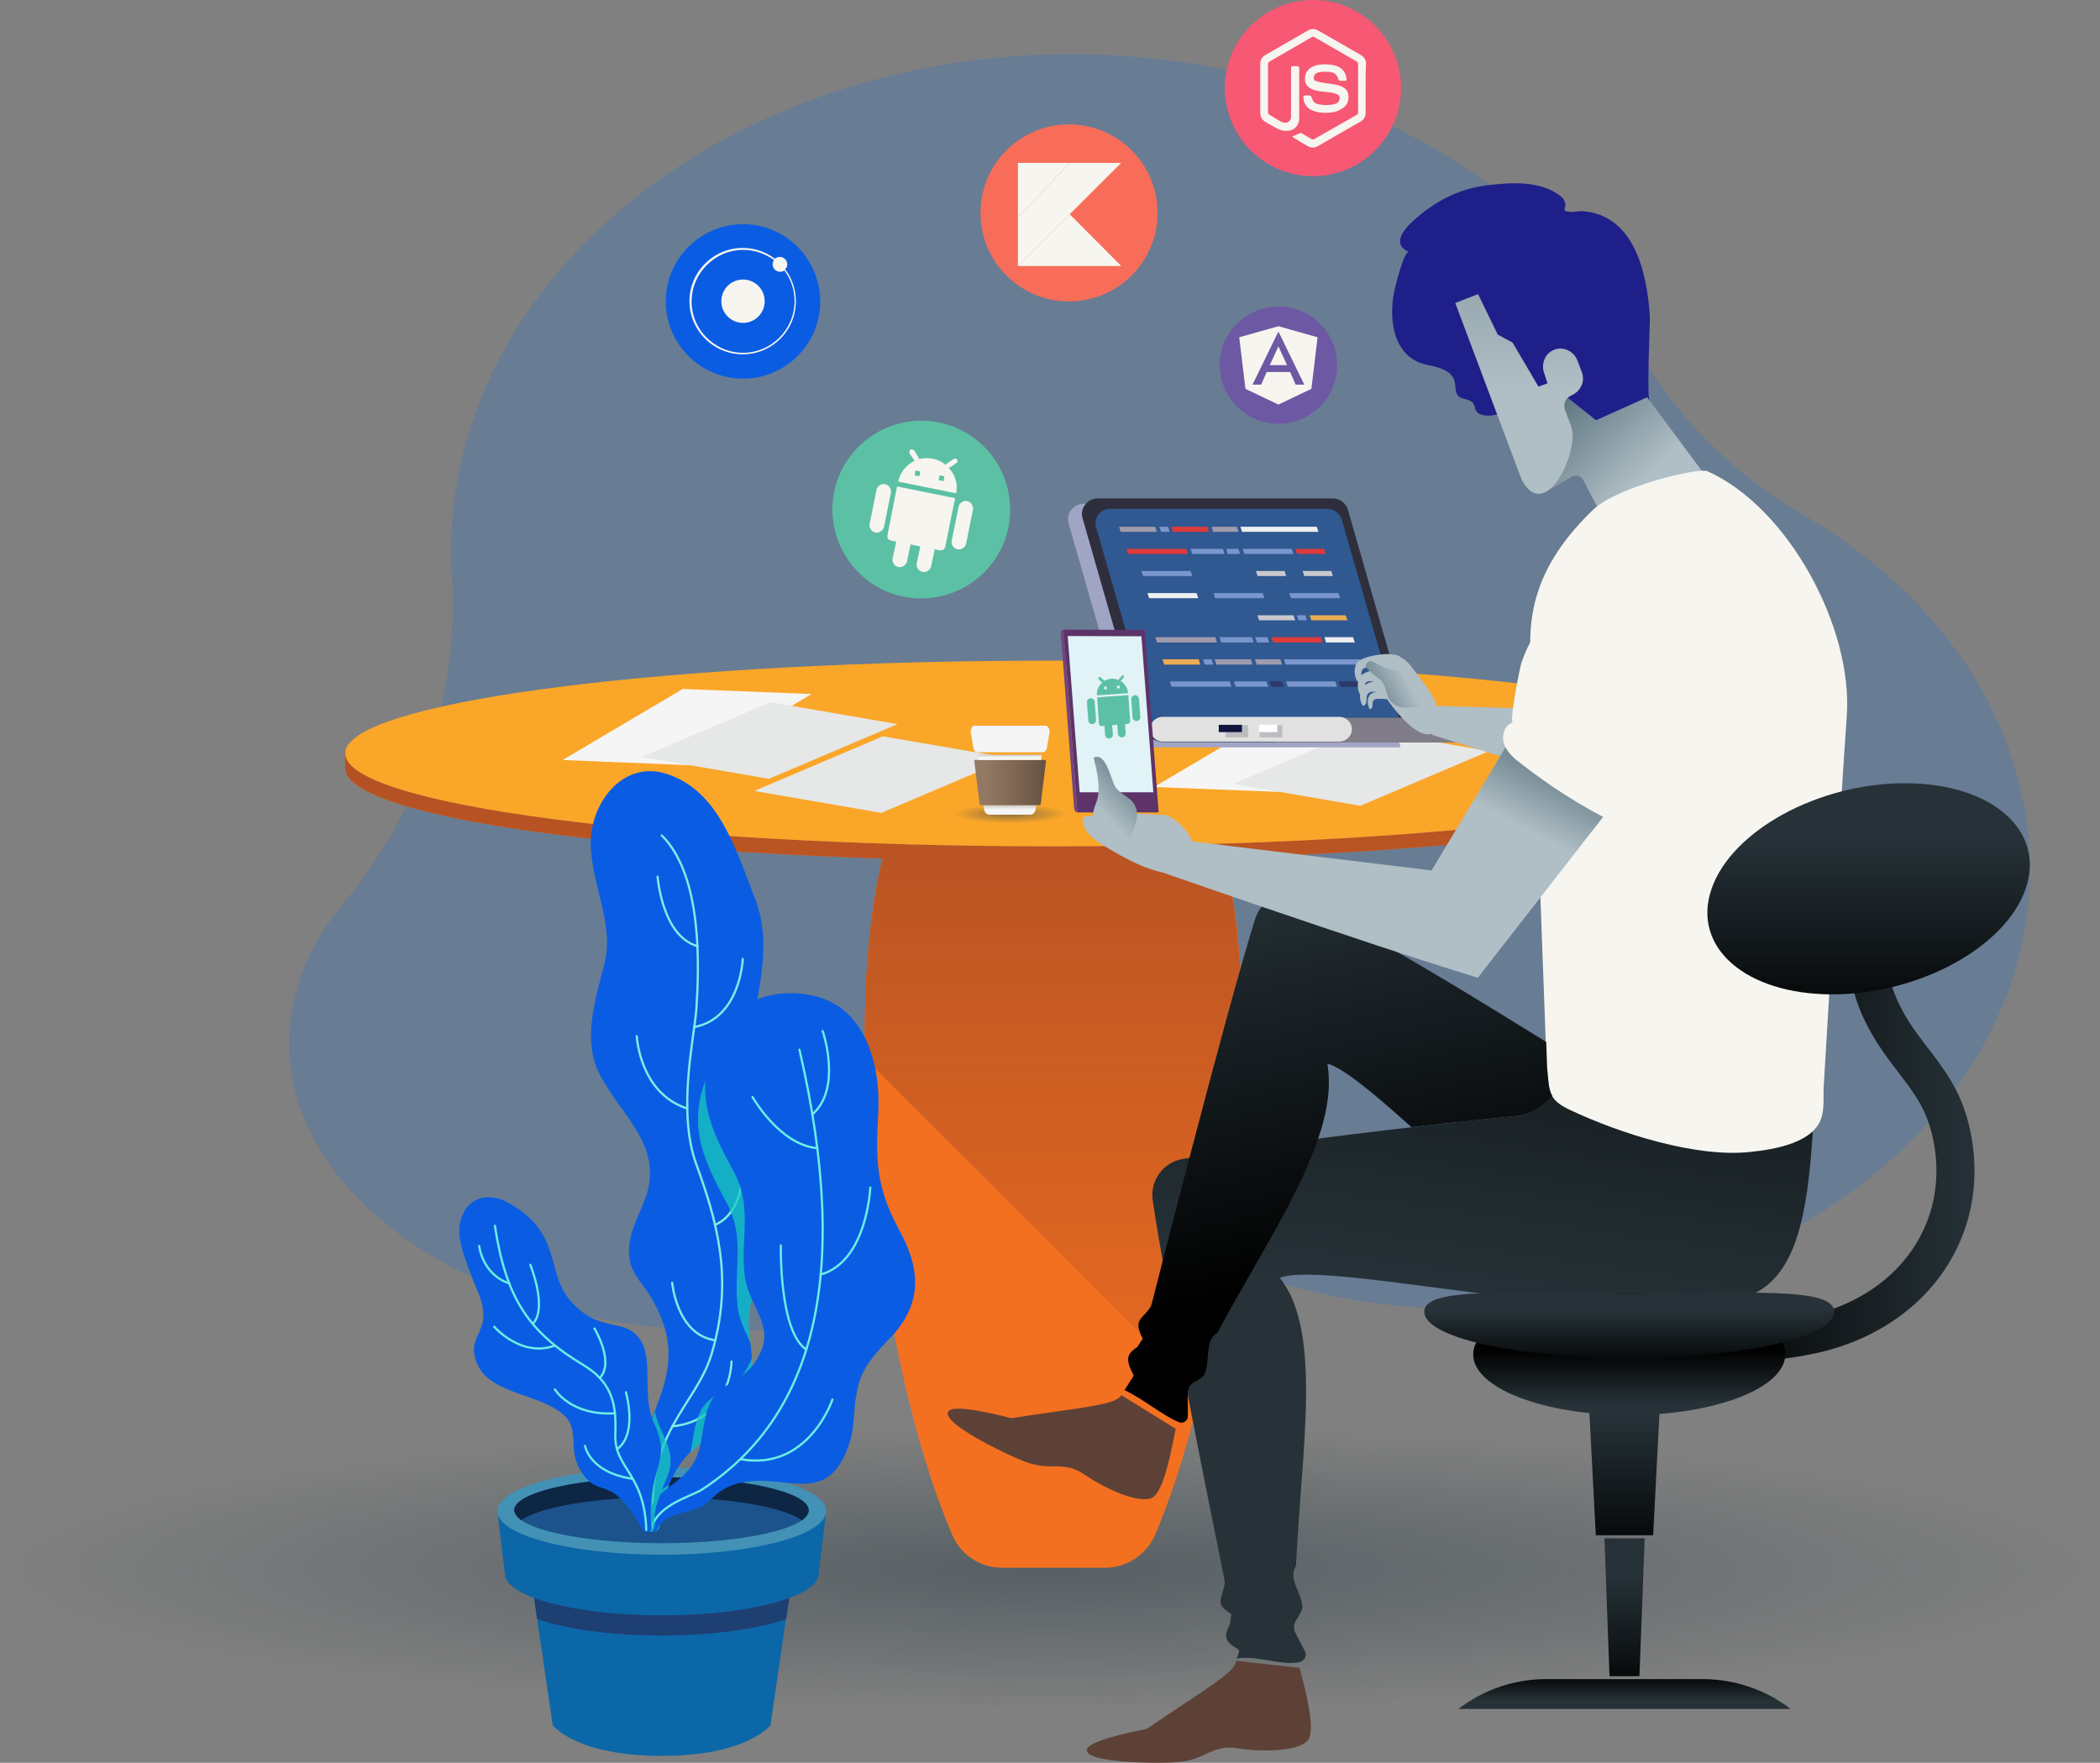 <?xml version="1.0" encoding="utf-8"?>
<!-- Generator: Adobe Illustrator 22.1.0, SVG Export Plug-In . SVG Version: 6.00 Build 0)  -->
<svg version="1.1" id="DESIGNED_BY_FREEPIK" xmlns="http://www.w3.org/2000/svg" xmlns:xlink="http://www.w3.org/1999/xlink"
	 x="0px" y="0px" viewBox="0 0 948.8 796.5" style="enable-background:new 0 0 948.8 796.5;" xml:space="preserve">
<rect x="0" y="0" width="948.8" height="796.5" fill="#808080" stroke="none"/>
<style type="text/css">
	.st0{opacity:0.2;fill:#0B6EE8;}
	.st1{opacity:0.57;fill:url(#XMLID_3_);}
	.st2{fill:#F37021;}
	.st3{fill:url(#XMLID_4_);}
	.st4{fill:#FAA629;}
	.st5{fill:#F5F5F5;}
	.st6{fill:#E6E7E7;}
	.st7{opacity:0.57;fill:url(#XMLID_5_);}
	.st8{fill:url(#XMLID_6_);}
	.st9{fill:url(#XMLID_7_);}
	.st10{fill:url(#XMLID_8_);}
	.st11{fill:#1F1F89;}
	.st12{fill:url(#XMLID_9_);}
	.st13{fill:url(#XMLID_16_);}
	.st14{fill:url(#XMLID_37_);}
	.st15{fill:#5D4137;}
	.st16{fill:#F7F5EF;}
	.st17{fill:url(#XMLID_46_);}
	.st18{fill:url(#XMLID_47_);}
	.st19{fill:url(#XMLID_48_);}
	.st20{fill:url(#XMLID_49_);}
	.st21{fill:url(#XMLID_50_);}
	.st22{fill:url(#XMLID_51_);}
	.st23{fill:url(#XMLID_52_);}
	.st24{fill:url(#XMLID_53_);}
	.st25{fill:#A1A5C5;}
	.st26{fill:#2E2E3C;}
	.st27{fill:#305891;}
	.st28{fill:#EDEEF0;}
	.st29{fill:#DE3B3A;}
	.st30{fill:#9F9BAD;}
	.st31{fill:#7996CD;}
	.st32{fill:#ECAC53;}
	.st33{fill:#C8C8CD;}
	.st34{fill:#2D3969;}
	.st35{fill:#807C88;}
	.st36{fill:#E1E1E1;}
	.st37{opacity:0.37;fill:#807C88;}
	.st38{fill:#12143F;}
	.st39{fill:#FFFFFF;}
	.st40{fill:url(#XMLID_54_);}
	.st41{fill:url(#XMLID_55_);}
	.st42{fill:url(#XMLID_56_);}
	.st43{fill:url(#XMLID_57_);}
	.st44{fill:url(#XMLID_58_);}
	.st45{fill:url(#XMLID_59_);}
	.st46{fill:url(#XMLID_62_);}
	.st47{fill:#B0BEC5;}
	.st48{fill:#71457F;}
	.st49{fill:#5E3369;}
	.st50{fill:#E1F3F7;}
	.st51{fill:url(#XMLID_63_);}
	.st52{fill:url(#XMLID_64_);}
	.st53{fill:#0A5DE2;}
	.st54{fill:#5CC1A4;}
	.st55{fill:#F75873;}
	.st56{fill:#F76D59;}
	.st57{fill:#6D58A4;}
	.st58{fill:#0C67A8;}
	.st59{fill:#1E3F72;}
	.st60{fill:#4391B5;}
	.st61{fill:#1C538C;}
	.st62{fill:#0D2644;}
	.st63{fill:none;stroke:#7DEDE7;stroke-linecap:round;stroke-linejoin:round;stroke-miterlimit:10;}
	.st64{opacity:0.75;fill:#17CABC;}
	.st65{fill:none;stroke:#6CEDE6;stroke-linecap:round;stroke-linejoin:round;stroke-miterlimit:10;}
</style>
<path id="XMLID_41_" class="st0" d="M814.4,232.4c-31.2-18.1-57.4-44.2-75.1-75.6c-43.9-78-141.7-132.3-255.4-132.3
	c-154.7,0-280.1,100.6-280.1,224.6c0,3.8,0.1,7.6,0.4,11.4c3.4,54-14.8,106.6-49.4,148.2c-15.4,18.5-24.2,39.8-24.2,62.5
	c0,71.9,88.3,130.1,197.2,130.1c37.3,0,72.1-6.8,101.8-18.7c44.9-17.9,94.3-20.2,140.3-5.4c29.3,9.4,61.3,14.5,94.9,14.5
	c139.4,0,252.3-89.1,252.3-198.9C917.1,326.9,876.7,268.7,814.4,232.4z"/>
<g id="XMLID_844_">
	
		<radialGradient id="XMLID_3_" cx="581.568" cy="2568.874" r="513.668" gradientTransform="matrix(0.923 0 0 0.125 -62.614 387.885)" gradientUnits="userSpaceOnUse">
		<stop  offset="0" style="stop-color:#37474F"/>
		<stop  offset="1" style="stop-color:#37474F;stop-opacity:0"/>
	</radialGradient>
	<ellipse id="XMLID_879_" class="st1" cx="474.4" cy="708.5" rx="474.4" ry="64.1"/>
	<g id="XMLID_845_">
		<g id="XMLID_875_">
			<path id="XMLID_878_" class="st2" d="M796,339.8c0-0.1-0.1-0.1-0.1-0.2c0,0.3,0.1,0.6,0.1,0.9c0,23.2-143.3,41.9-320,41.9
				c-176.7,0-320-18.8-320-41.9c0-0.7,0.1-1.5,0.4-2.2c-0.2,0.3-0.3,0.5-0.4,0.8c-0.3,0.8,0,7.3,0,8.1c0,19.7,103.3,36.2,242.7,40.7
				c-5.1,21.7-8,47.9-8,80.9c0,77.3,15.7,169,39.5,224.7c3.9,9.1,12.7,14.9,22.6,14.9h46.5c9.8,0,18.7-5.9,22.6-14.9
				c23.7-55.7,39.5-147.4,39.5-224.7c0-32.9-2.9-59.5-8-81.2C692.7,383,796,366.7,796,347C796,346.4,796.2,340.4,796,339.8z"/>
			<linearGradient id="XMLID_4_" gradientUnits="userSpaceOnUse" x1="475.974" y1="689.472" x2="475.974" y2="273.19">
				<stop  offset="0" style="stop-color:#F37021"/>
				<stop  offset="1" style="stop-color:#A54A24"/>
			</linearGradient>
			<path id="XMLID_877_" class="st3" d="M796,339.8c0-0.1-0.1-0.1-0.1-0.2c0,0.3,0.1,0.6,0.1,0.9c0,23.2-143.3,41.9-320,41.9
				c-176.7,0-320-18.8-320-41.9c0-0.7,0.1-1.5,0.4-2.2c-0.2,0.3-0.3,0.5-0.4,0.8c-0.3,0.8,0,7.3,0,8.1c0,19.7,103.3,36.2,242.7,40.7
				c-5.1,21.7-8,47.9-8,80.9c0,3.1,0,6.2,0.1,9.3l151.4,151.4c12-49.8,19.1-108.5,19.1-160.7c0-32.9-2.9-59.5-8-81.2
				C692.7,383,796,366.7,796,347C796,346.4,796.2,340.4,796,339.8z"/>
			<path id="XMLID_876_" class="st4" d="M476,382.4c176.7,0,320-18.8,320-41.9c0-0.3,0-0.6-0.1-0.9c-3.5-22.8-145.4-41.1-319.9-41.1
				c-171.2,0-310.9,17.6-319.6,39.7c-0.3,0.7-0.4,1.5-0.4,2.2C156,363.6,299.3,382.4,476,382.4z"/>
		</g>
		<g id="XMLID_846_">
			<g id="XMLID_865_">
				<polygon id="XMLID_867_" class="st5" points="579.6,357.9 521.4,355.6 575.7,323.5 633.9,325.8 				"/>
				<polygon id="XMLID_866_" class="st6" points="614.6,364.1 557.2,354.2 615.3,329.4 672.7,339.4 				"/>
			</g>
			<g id="XMLID_861_">
				<polygon id="XMLID_864_" class="st5" points="312.4,345.8 254.2,343.4 308.5,311.3 366.7,313.6 				"/>
				<polygon id="XMLID_863_" class="st6" points="347.4,351.9 290,342 348.1,317.3 405.5,327.2 				"/>
				<polygon id="XMLID_862_" class="st6" points="398.2,367.3 340.8,357.4 398.9,332.7 456.3,342.6 				"/>
			</g>
			<g id="XMLID_854_">
				
					<radialGradient id="XMLID_5_" cx="626.791" cy="-160.757" r="34.13" gradientTransform="matrix(0.75 0 0 0.125 -13.695 387.885)" gradientUnits="userSpaceOnUse">
					<stop  offset="0" style="stop-color:#37474F"/>
					<stop  offset="3.717482e-02" style="stop-color:#37474F;stop-opacity:0.963"/>
					<stop  offset="1" style="stop-color:#37474F;stop-opacity:0"/>
				</radialGradient>
				<path id="XMLID_860_" class="st7" d="M481.9,367.8c0,2.4-11.5,4.3-25.6,4.3c-14.1,0-25.6-1.9-25.6-4.3c0-2.4,11.5-4.3,25.6-4.3
					C470.4,363.6,481.9,365.5,481.9,367.8z"/>
				<g id="XMLID_855_">
					<path id="XMLID_859_" class="st5" d="M472.3,327.9h-31.9c-1.2,0-2,1.5-1.8,3l1.2,7.1c0.2,1.1,0.9,1.9,1.8,1.9h29.6
						c0.8,0,1.6-0.8,1.8-1.9l1.2-7.1C474.3,329.4,473.5,327.9,472.3,327.9z"/>
					<linearGradient id="XMLID_6_" gradientUnits="userSpaceOnUse" x1="456.322" y1="366.299" x2="456.322" y2="363.382">
						<stop  offset="0.177" style="stop-color:#F5F5F5"/>
						<stop  offset="1" style="stop-color:#BDBDBD"/>
					</linearGradient>
					<path id="XMLID_858_" class="st8" d="M444.4,363.8l0.1,1.4c0.2,1.6,1.2,2.9,2.4,2.9h18.7c1.2,0,2.3-1.2,2.4-2.9l0.1-1.4H444.4z
						"/>
					<linearGradient id="XMLID_7_" gradientUnits="userSpaceOnUse" x1="444.89" y1="353.602" x2="489.592" y2="353.602">
						<stop  offset="1.135820e-02" style="stop-color:#937963"/>
						<stop  offset="1" style="stop-color:#4A392E"/>
					</linearGradient>
					<path id="XMLID_857_" class="st9" d="M440.2,343.9l2.4,19.5c0,0.2,0.2,0.4,0.5,0.4h26.6c0.2,0,0.4-0.2,0.5-0.4l2.4-19.5
						c0-0.3-0.2-0.5-0.5-0.5h-31.4C440.3,343.4,440.1,343.6,440.2,343.9z"/>
					<linearGradient id="XMLID_8_" gradientUnits="userSpaceOnUse" x1="456.322" y1="342.402" x2="456.322" y2="340.784">
						<stop  offset="0.177" style="stop-color:#F5F5F5"/>
						<stop  offset="1" style="stop-color:#BDBDBD"/>
					</linearGradient>
					<polygon id="XMLID_856_" class="st10" points="470.7,341 442,341 442.2,343.4 470.4,343.4 					"/>
				</g>
			</g>
		</g>
	</g>
</g>
<path id="XMLID_812_" class="st11" d="M691.6,182.5c11-1.4,20.7,6.4,28.6,13.7c7.7-6.7,15.3-11.6,25-15.4
	c-1.2-4.4,0.4-35.2,0.2-38.2c-1.3-19.1-6.8-45.4-30.4-47.2c-1.7-0.1-7.1,1.1-8.1-0.5c-0.3-0.5,0.5-1.8,0.4-2.4
	c-0.2-1.6-0.7-2.6-2-3.7c-9.1-7.3-22.4-6.4-33.2-5.1c-12.9,1.5-23.9,7.3-33.5,16c-5,4.5-9.6,10.9-2.1,14.1
	c-2.2-0.3-6.1,15.7-6.5,17.5c-2.8,13.4-0.5,30.8,15.4,33.7c4.7,0.9,10.1,2.4,11.6,6.6c0.7,1.9,0.4,3.9,1,5.8c1.2,3.9,5.9,2,7.8,5.1
	c0.5,0.9,0.6,2,1,2.9c1,2,3.7,2.5,6,2.4C679.4,187.5,685.1,183.4,691.6,182.5z"/>
<g id="XMLID_808_">
	<g id="XMLID_809_">
		
			<linearGradient id="XMLID_9_" gradientUnits="userSpaceOnUse" x1="441.749" y1="376.825" x2="464.754" y2="321.869" gradientTransform="matrix(-0.934 0.358 0.358 0.934 1018.157 -288.434)">
			<stop  offset="3.613780e-02" style="stop-color:#B0BEC5"/>
			<stop  offset="1" style="stop-color:#546E7A"/>
		</linearGradient>
		<path id="XMLID_811_" class="st12" d="M744.2,179.5l27.2,36.6l-41.5,28.7l-14.6-27.9c-1-1.9-3.4-2.6-5.2-1.5l-12.2,7.1l8.7-41.3
			l1.7-1.5l12.8,10.2L744.2,179.5z"/>
		
			<linearGradient id="XMLID_16_" gradientUnits="userSpaceOnUse" x1="186.394" y1="321.269" x2="248.194" y2="158.462" gradientTransform="matrix(0.934 -0.358 0.358 0.934 397.39 -50.539)">
			<stop  offset="3.613780e-02" style="stop-color:#B0BEC5"/>
			<stop  offset="1" style="stop-color:#546E7A"/>
		</linearGradient>
		<path id="XMLID_810_" class="st13" d="M686.2,213.3l-28.7-76.4l10.3-4l8.9,18.3l6.7,3.6l11.7,19.9l4.1-1.5l-1.6-4.8
			c-1.4-4.2,0.6-8.9,4.7-10.4c0.1,0,0.1,0,0.2-0.1c4.1-1.4,8.6,0.9,10.2,5l2,5.3c1.6,4.2-0.6,8.7-4.8,10.5c-2.6,1.1-3.8,4-2.8,6.6
			c0,0,2.7,7.1,2.7,7.1c4.2,10.9-11.1,43.6-21.8,25.3C687.3,216.3,686.7,214.8,686.2,213.3z"/>
	</g>
</g>
<g id="XMLID_804_">
	<g id="XMLID_806_">
		
			<linearGradient id="XMLID_37_" gradientUnits="userSpaceOnUse" x1="-43.425" y1="589.762" x2="-85.241" y2="304.56" gradientTransform="matrix(-1 0 0 1 617.502 0)">
			<stop  offset="0" style="stop-color:#263238"/>
			<stop  offset="1" style="stop-color:#010101"/>
		</linearGradient>
		<path id="XMLID_807_" class="st14" d="M685.6,504.2c14.4-1.5,22.7-17.7,30.4-31.2c1.1-1.9,3.7-2.4,5.4-1c0,0,99,15.2,99,16.4
			c-2.7,46-3.5,89.9-33.1,98c-57.4,15.7-186.2-17.6-209.1-9c19.3,23.8,9.9,77.4,7.4,128.9c0,0.3,0,0.7,0,1c-3.9,6.5,2.7,12,2.8,19.1
			c0,0.5-0.2,0.9-0.3,1.3c-1.1,2.9-4.1,5.6-3.3,7.8c0,0.3,0,0.6,0,0.9c0,1.4,5.2,9.7,5.2,11c0,1.7-1.2,3.2-2.8,3.6
			c-8.2,1.9-19.9-3.4-29.1-1.5c-0.1-0.2,0.7,1,1.7-3c0.1-0.4-0.2-0.7-0.2-1.2c-7.3-3.9-6.2-6.9-3.9-11.4c0.2-1.3,0.4-3.2,0.6-4.6
			l0,0c-8.1-4.9-3.8-6.8-2.9-14.5c-0.1-0.5-0.2-1-0.3-1.5c-9.9-48.9-27-134.8-32.3-170.9c-1.3-8.9,4.7-17.2,13.5-18.7
			C594.4,513.2,668.6,506,685.6,504.2z"/>
	</g>
	<path id="XMLID_805_" class="st15" d="M518.1,781.2C538.6,767.1,556,757,558,752c0.2-0.6,0.5-1.1,0.7-1.6c9.5,1.2,19,2.1,28.5,3.2
		c2.5,9.8,7.6,28.4,3.6,32.9c-4.3,4.9-20.5,5.2-31.3,3.5c-11.9-1.9-14.2,4.7-26.1,6.1c-7.8,0.9-45.7,0.8-42.1-6.1
		C493.5,785.7,517.9,781.3,518.1,781.2z"/>
</g>
<path id="XMLID_801_" class="st16" d="M771.4,212.9c36.6,16.4,65.8,70.6,63,110.6c-3.3,46.7-10.4,166.8-10.4,166.9
	c-0.3,4.5,0.3,9.2-0.8,13.7c-2.9,12.4-21.9,15.3-32.3,16.4c-24.4,2.7-59-8.3-81.6-19c-10-4.7-9.3-8.3-10.5-19.3l-6.6-179.1
	c-3.6-28.5,4.2-50.1,27.5-72.7C730.9,219.7,767.5,211.2,771.4,212.9z"/>
<g id="XMLID_791_">
	
		<linearGradient id="XMLID_46_" gradientUnits="userSpaceOnUse" x1="-116.477" y1="639.333" x2="-116.477" y2="706.288" gradientTransform="matrix(-1 0 0 1 617.502 0)">
		<stop  offset="0" style="stop-color:#263238"/>
		<stop  offset="1" style="stop-color:#010101"/>
	</linearGradient>
	<polygon id="XMLID_800_" class="st17" points="717.1,619 750.8,619 746.9,693.7 721,693.7 	"/>
	
		<linearGradient id="XMLID_47_" gradientUnits="userSpaceOnUse" x1="283.038" y1="340.607" x2="283.038" y2="352.689" gradientTransform="matrix(1 0 0 -1 450.943 1109.167)">
		<stop  offset="0" style="stop-color:#263238"/>
		<stop  offset="1" style="stop-color:#010101"/>
	</linearGradient>
	<path id="XMLID_799_" class="st18" d="M809.1,772.2H658.9l0,0c11.3-8.7,25.3-13.5,39.6-13.5h71.1
		C783.8,758.8,797.7,763.5,809.1,772.2L809.1,772.2z"/>
	
		<linearGradient id="XMLID_48_" gradientUnits="userSpaceOnUse" x1="-116.477" y1="712.04" x2="-116.477" y2="767.967" gradientTransform="matrix(-1 0 0 1 617.502 0)">
		<stop  offset="0" style="stop-color:#263238"/>
		<stop  offset="1" style="stop-color:#010101"/>
	</linearGradient>
	<polygon id="XMLID_798_" class="st19" points="743.1,695.1 740.7,757.4 727.2,757.4 724.9,695.1 	"/>
	<g id="XMLID_792_">
		<g id="XMLID_796_">
			
				<linearGradient id="XMLID_49_" gradientUnits="userSpaceOnUse" x1="-274.581" y1="518.72" x2="-146.245" y2="518.72" gradientTransform="matrix(-1 0 0 1 617.502 0)">
				<stop  offset="0" style="stop-color:#263238"/>
				<stop  offset="1" style="stop-color:#010101"/>
			</linearGradient>
			<path id="XMLID_797_" class="st20" d="M766.8,619c7.7-1.4,15.8-2.3,23.7-3.2c9.3-1,18.9-2.1,28.3-4c34.6-7,60.8-29.2,69.9-59.4
				c4.8-15.8,4.5-33.6-0.8-50c-3.8-11.7-10.3-20.3-16.6-28.5c-2.4-3.2-5-6.5-7.3-9.9c-5.9-8.7-14.9-25.4-9.3-39.1l-15.9-6.5
				c-8.2,20,1.4,41,10.9,55.2c2.6,3.9,5.3,7.4,7.9,10.8c5.9,7.7,11,14.4,13.9,23.3c4.3,13.1,4.5,27.3,0.7,39.8
				c-7.3,24.1-28.5,41.8-56.9,47.5c-8.8,1.8-17.6,2.8-26.9,3.8c-8.1,0.9-16.5,1.9-24.8,3.4L766.8,619z"/>
		</g>
		
			<linearGradient id="XMLID_50_" gradientUnits="userSpaceOnUse" x1="-118.606" y1="634.156" x2="-118.606" y2="610.513" gradientTransform="matrix(-1 0 0 1 617.502 0)">
			<stop  offset="0" style="stop-color:#263238"/>
			<stop  offset="1" style="stop-color:#010101"/>
		</linearGradient>
		<ellipse id="XMLID_795_" class="st21" cx="736.1" cy="612" rx="70.5" ry="27.4"/>
		
			<linearGradient id="XMLID_51_" gradientUnits="userSpaceOnUse" x1="-118.606" y1="592.161" x2="-118.606" y2="618.629" gradientTransform="matrix(-1 0 0 1 617.502 0)">
			<stop  offset="0" style="stop-color:#263238"/>
			<stop  offset="1" style="stop-color:#010101"/>
		</linearGradient>
		<path id="XMLID_794_" class="st22" d="M643.5,592.7c0,11.6,41.5,20.9,92.6,20.9c51.2,0,92.6-9.4,92.6-20.9
			c0-11.6-41.5-8.1-92.6-8.1C684.9,584.6,643.5,581.1,643.5,592.7z"/>
		
			<linearGradient id="XMLID_52_" gradientUnits="userSpaceOnUse" x1="-231.723" y1="379.869" x2="-231.723" y2="465.417" gradientTransform="matrix(-1 0 -0.345 1 751.006 0)">
			<stop  offset="0" style="stop-color:#263238"/>
			<stop  offset="1" style="stop-color:#010101"/>
		</linearGradient>
		<path id="XMLID_793_" class="st23" d="M773.3,401.6c-9.1,26.3,15.3,47.7,54.5,47.7s78.3-21.3,87.4-47.7
			c9.1-26.3-15.3-47.7-54.5-47.7C821.5,353.9,782.4,375.3,773.3,401.6z"/>
	</g>
</g>
<g id="XMLID_787_">
	<g id="XMLID_789_">
		<linearGradient id="XMLID_53_" gradientUnits="userSpaceOnUse" x1="568.389" y1="391.736" x2="608.002" y2="571.446">
			<stop  offset="0" style="stop-color:#263238"/>
			<stop  offset="1" style="stop-color:#010101"/>
		</linearGradient>
		<path id="XMLID_790_" class="st24" d="M701.4,495.3c-4.4,4.8-9.5,8.2-15.8,8.9c-7.3,0.8-25.2,2.5-47.9,5.1
			c-17.2-15.5-31-26.9-38-28.7c1.8,10.4,0,21.7-4.1,33.8c-8.9,26.3-28.5,56.1-45.1,86.9c-0.2,0.3-0.3,0.6-0.5,0.9
			c-6,3.6-2.9,12.4-5.9,18.9c-0.2,0.4-0.5,0.7-0.8,1c-2.1,2-5.8,2.7-6.1,5.1c-0.1,0.3-0.3,0.6-0.4,0.8c-0.2,0.4-0.2,1.6-0.2,3.1
			c0,3.6,0.3,9-0.1,9.9c-0.7,1.5-2.3,2.2-3.9,1.6c-7.5-3.1-16.3-10.7-24.6-14.5c0.3,0,2.5-4.1,3.8-5.7c0.2-0.3,0.2-0.7,0.3-1.2
			c-4.3-7.8-2.2-9.9,1.7-12.5c0.7-1.1,1.7-2.7,2.5-3.8c-4.6-9.2-0.2-8.3,3.8-14.8c0.1-0.5,0.2-1,0.4-1.5c1.5-5.8,3.1-12.1,4.8-18.8
			c3.7-14.3,7.8-30.3,12.1-46.6c10.9-41.7,22.6-85.3,29.7-108c2.8-8.8,11.3-12.8,19.2-9c36.3,17.3,82.5,46.2,112.3,64.6l0.4,11.4
			C699.6,488.5,699.6,492.3,701.4,495.3z"/>
	</g>
	<path id="XMLID_788_" class="st15" d="M457,640.8c24.5-3.9,44.6-5.6,48.5-9.2c0.4-0.4,0.9-0.8,1.3-1.1c8.1,5.1,16.3,10,24.4,15.1
		c-2,9.9-5.4,28.9-10.9,31.3c-6,2.5-20.8-4.1-29.8-10.3c-9.9-6.9-14.9-1.9-26.2-5.7c-7.4-2.5-41.6-18.8-35.4-23.6
		C432.8,634.3,456.7,640.8,457,640.8z"/>
</g>
<g id="XMLID_727_">
	<path id="XMLID_786_" class="st25" d="M519.8,337.7h113l-30.1-105c-0.9-3-3.7-5.1-7-5.1H489.8c-4.8,0-8.3,4.4-7,8.9l26.9,93.9
		C511,334.6,515.1,337.7,519.8,337.7z"/>
	<path id="XMLID_785_" class="st26" d="M526.1,335.3h113l-30.1-105c-0.9-3-3.7-5.1-7-5.1H496.1c-4.8,0-8.3,4.4-7,8.9l26.9,93.9
		C517.3,332.3,521.4,335.3,526.1,335.3z"/>
	<path id="XMLID_784_" class="st27" d="M495.2,238.2l26.6,92.5h112l-1.5-5.4l-26.1-90.6c-0.8-2.8-3.5-4.8-6.5-4.8h-98.1
		C497.2,229.9,494,234,495.2,238.2z"/>
	<g id="XMLID_38_">
		<g id="XMLID_778_">
			<polygon id="XMLID_783_" class="st28" points="561.2,240.3 595.7,240.3 594.9,238 560.4,238 			"/>
			<polygon id="XMLID_782_" class="st29" points="529.9,240.3 546.2,240.3 545.5,238 529.2,238 			"/>
			<polygon id="XMLID_781_" class="st30" points="506.3,240.3 522.7,240.3 521.9,238 505.6,238 			"/>
			<polygon id="XMLID_780_" class="st31" points="524.6,240.3 528.5,240.3 527.7,238 523.8,238 			"/>
			<polygon id="XMLID_779_" class="st30" points="548.1,240.3 559.6,240.3 558.8,238 547.4,238 			"/>
		</g>
		<g id="XMLID_772_">
			<polygon id="XMLID_777_" class="st31" points="580.9,300.3 615.3,300.3 614.6,297.9 580.1,297.9 			"/>
			<polygon id="XMLID_776_" class="st30" points="549.6,300.3 565.9,300.3 565.1,297.9 548.8,297.9 			"/>
			<polygon id="XMLID_775_" class="st32" points="526,300.3 542.3,300.3 541.6,297.9 525.2,297.9 			"/>
			<polygon id="XMLID_774_" class="st31" points="544.3,300.3 548.1,300.3 547.4,297.9 543.5,297.9 			"/>
			<polygon id="XMLID_773_" class="st30" points="567.8,300.3 579.2,300.3 578.5,297.9 567,297.9 			"/>
		</g>
		<g id="XMLID_768_">
			<polygon id="XMLID_771_" class="st33" points="585.2,280.3 568.9,280.3 568.1,278 584.4,278 			"/>
			<polygon id="XMLID_770_" class="st32" points="608.8,280.3 592.5,280.3 591.7,278 608,278 			"/>
			<polygon id="XMLID_769_" class="st31" points="590.5,280.3 586.7,280.3 585.9,278 589.8,278 			"/>
		</g>
		<g id="XMLID_762_">
			<polygon id="XMLID_767_" class="st29" points="586,250.3 599,250.3 598.2,248 585.3,248 			"/>
			<polygon id="XMLID_766_" class="st31" points="554.7,250.3 560.3,250.3 559.5,248 554,248 			"/>
			<polygon id="XMLID_765_" class="st29" points="509.6,250.3 536.7,250.3 536,248 508.9,248 			"/>
			<polygon id="XMLID_764_" class="st31" points="538.7,250.3 553.3,250.3 552.5,248 537.9,248 			"/>
			<polygon id="XMLID_763_" class="st31" points="562.2,250.3 584.4,250.3 583.6,248 561.4,248 			"/>
		</g>
		<g id="XMLID_756_">
			<polygon id="XMLID_761_" class="st34" points="605.7,310.3 618.6,310.3 617.9,307.9 604.9,307.9 			"/>
			<polygon id="XMLID_760_" class="st34" points="574.4,310.3 580,310.3 579.2,307.9 573.6,307.9 			"/>
			<polygon id="XMLID_759_" class="st31" points="529.3,310.3 556.4,310.3 555.6,307.9 528.5,307.9 			"/>
			<polygon id="XMLID_758_" class="st31" points="558.3,310.3 573,310.3 572.2,307.9 557.5,307.9 			"/>
			<polygon id="XMLID_757_" class="st31" points="581.8,310.3 604.1,310.3 603.3,307.9 581.1,307.9 			"/>
		</g>
		<g id="XMLID_750_">
			<polygon id="XMLID_755_" class="st28" points="599.1,290.3 612.1,290.3 611.3,287.9 598.4,287.9 			"/>
			<polygon id="XMLID_754_" class="st31" points="567.9,290.3 573.4,290.3 572.6,287.9 567.1,287.9 			"/>
			<polygon id="XMLID_753_" class="st30" points="522.7,290.3 549.8,290.3 549.1,287.9 522,287.9 			"/>
			<polygon id="XMLID_752_" class="st31" points="551.8,290.3 566.4,290.3 565.6,287.9 551,287.9 			"/>
			<polygon id="XMLID_751_" class="st29" points="575.3,290.3 597.5,290.3 596.8,287.9 574.5,287.9 			"/>
		</g>
		<g id="XMLID_746_">
			<polygon id="XMLID_749_" class="st33" points="589.3,260.3 602.2,260.3 601.5,258 588.5,258 			"/>
			<polygon id="XMLID_748_" class="st33" points="568.2,260.3 581.1,260.3 580.4,258 567.4,258 			"/>
			<polygon id="XMLID_747_" class="st31" points="516.5,260.3 538.7,260.3 537.9,258 515.7,258 			"/>
		</g>
		<g id="XMLID_744_">
			<polygon id="XMLID_745_" class="st31" points="605.5,270.3 583.3,270.3 582.5,268 604.7,268 			"/>
		</g>
		<g id="XMLID_742_">
			<polygon id="XMLID_743_" class="st31" points="571.3,270.3 549,270.3 548.3,268 570.5,268 			"/>
		</g>
		<g id="XMLID_39_">
			<polygon id="XMLID_40_" class="st28" points="541.4,270.3 519.2,270.3 518.4,268 540.6,268 			"/>
		</g>
	</g>
	<g id="XMLID_35_">
		<path id="XMLID_36_" class="st35" d="M577.6,335.5h137.6c3.2,0,5.8-2.5,5.8-5.6l0,0c0-3.1-2.6-5.6-5.8-5.6H577.6
			c-3.2,0-5.8,2.5-5.8,5.6l0,0C571.7,332.9,574.4,335.5,577.6,335.5z"/>
	</g>
	<g id="XMLID_728_">
		<g id="XMLID_33_">
			<path id="XMLID_34_" class="st36" d="M525.4,335.1h79.6c3.2,0,5.8-2.5,5.8-5.6l0,0c0-3.1-2.6-5.6-5.8-5.6h-79.6
				c-3.2,0-5.8,2.5-5.8,5.6l0,0C519.6,332.6,522.2,335.1,525.4,335.1z"/>
		</g>
		<g id="XMLID_729_">
			
				<rect id="XMLID_733_" x="569.2" y="327.7" transform="matrix(-1 -4.281077e-11 4.281077e-11 -1 1148.546 660.872)" class="st37" width="10.2" height="5.5"/>
			
				<rect id="XMLID_732_" x="553.8" y="327.7" transform="matrix(-1 -4.352797e-11 4.352797e-11 -1 1117.72 660.872)" class="st37" width="10.2" height="5.5"/>
			
				<rect id="XMLID_731_" x="550.7" y="327.6" transform="matrix(-1 -4.406976e-11 4.406976e-11 -1 1111.833 658.405)" class="st38" width="10.5" height="3.3"/>
			
				<rect id="XMLID_730_" x="568.8" y="327.6" transform="matrix(-1 -4.191504e-11 4.191504e-11 -1 1145.901 658.405)" class="st39" width="8.2" height="3.3"/>
		</g>
	</g>
</g>
<g id="XMLID_24_">
	<g id="XMLID_26_">
		
			<linearGradient id="XMLID_54_" gradientUnits="userSpaceOnUse" x1="-177.584" y1="402.213" x2="-206.435" y2="500.52" gradientTransform="matrix(-0.825 0.565 0.565 0.825 311.738 87.496)">
			<stop  offset="3.613780e-02" style="stop-color:#B0BEC5"/>
			<stop  offset="1" style="stop-color:#546E7A"/>
		</linearGradient>
		<path id="XMLID_32_" class="st40" d="M742.4,321.6l-91.9-2.6c-1,0-1.9,0.7-2.1,1.7l-2,9.1c-0.2,1.1,0.4,2.2,1.4,2.5l72.4,22.7
			c14.2,4.4,28-7.5,25.8-22.2l-1.5-9.5C744.3,322.4,743.5,321.6,742.4,321.6z"/>
		
			<linearGradient id="XMLID_55_" gradientUnits="userSpaceOnUse" x1="-153.259" y1="414.525" x2="-187.832" y2="532.329" gradientTransform="matrix(-0.825 0.565 0.565 0.825 311.738 87.496)">
			<stop  offset="3.613780e-02" style="stop-color:#B0BEC5"/>
			<stop  offset="1" style="stop-color:#546E7A"/>
		</linearGradient>
		<path id="XMLID_31_" class="st41" d="M638.4,302.2c-1.9-2.7-4.4-5.5-7.7-5.6c-2.2,0-4.2,1.2-5.6,2.9c-1.4,1.6-2.3,3.7-3.2,5.7
			c-1.6,3.6,15.3,28.2,24.1,26.6c2.7-0.5,2.2-3.2,3.1-5.8C652,318,643.5,309.1,638.4,302.2z"/>
		
			<linearGradient id="XMLID_56_" gradientUnits="userSpaceOnUse" x1="-153.298" y1="414.514" x2="-187.871" y2="532.318" gradientTransform="matrix(-0.825 0.565 0.565 0.825 311.738 87.496)">
			<stop  offset="3.613780e-02" style="stop-color:#B0BEC5"/>
			<stop  offset="1" style="stop-color:#546E7A"/>
		</linearGradient>
		<path id="XMLID_30_" class="st42" d="M632.7,299.7c0.9-1.1,0.5-2.8-0.8-3.4c-4.9-1.9-15.3,0.1-18.3,2.6c-2,1.7-2.1,7.1-0.1,9.1
			c2.4-0.9,0.9-3.6,2-5.3c0.9-1.5,2.6-1.1,4.4-1.1C624.2,301.5,629.5,303.9,632.7,299.7z"/>
		
			<linearGradient id="XMLID_57_" gradientUnits="userSpaceOnUse" x1="-149.568" y1="415.607" x2="-184.141" y2="533.409" gradientTransform="matrix(-0.825 0.565 0.565 0.825 311.738 87.496)">
			<stop  offset="3.613780e-02" style="stop-color:#B0BEC5"/>
			<stop  offset="1" style="stop-color:#546E7A"/>
		</linearGradient>
		<path id="XMLID_29_" class="st43" d="M634.1,305.9c0.9-1.1,0.5-2.8-0.8-3.4c-4.9-1.9-15.3,0.1-18.3,2.6c-2,1.7-2.1,7.1-0.1,9.1
			c2.4-0.9,0.9-3.6,2-5.3c0.9-1.5,2.6-1.1,4.4-1.1C625.6,307.6,630.9,310,634.1,305.9z"/>
		
			<linearGradient id="XMLID_58_" gradientUnits="userSpaceOnUse" x1="-146.554" y1="416.493" x2="-181.127" y2="534.297" gradientTransform="matrix(-0.825 0.565 0.565 0.825 311.738 87.496)">
			<stop  offset="3.613780e-02" style="stop-color:#B0BEC5"/>
			<stop  offset="1" style="stop-color:#546E7A"/>
		</linearGradient>
		<path id="XMLID_28_" class="st44" d="M635.1,310.7c0.9-1.1,0.5-2.8-0.8-3.4c-4.9-1.9-15.3,0.1-18.3,2.6c-2,1.7-2.1,7.1-0.1,9.1
			c2.4-0.9,0.9-3.6,2-5.3c0.9-1.5,2.6-1.1,4.4-1.1C626.6,312.5,631.8,314.9,635.1,310.7z"/>
		
			<linearGradient id="XMLID_59_" gradientUnits="userSpaceOnUse" x1="-144.582" y1="416.509" x2="-178.842" y2="533.248" gradientTransform="matrix(-0.825 0.565 0.565 0.825 311.738 87.496)">
			<stop  offset="3.613780e-02" style="stop-color:#B0BEC5"/>
			<stop  offset="1" style="stop-color:#546E7A"/>
		</linearGradient>
		<path id="XMLID_27_" class="st45" d="M632.2,315.3c1.6-1,0.9-3.5-0.9-3.8c-3.9-0.7-10.2,0.6-12.2,2.3c-1.5,1.3-1.5,5.3-0.1,6.7
			c1.8-0.7,0.7-2.7,1.5-3.9c0.7-1.1,1.9-0.8,3.3-0.8C626.6,315.6,629.9,316.9,632.2,315.3z"/>
	</g>
	
		<linearGradient id="XMLID_62_" gradientUnits="userSpaceOnUse" x1="129.24" y1="206.223" x2="142.021" y2="226.51" gradientTransform="matrix(-0.872 -0.49 -0.49 0.872 849.838 189.587)">
		<stop  offset="3.613780e-02" style="stop-color:#B0BEC5"/>
		<stop  offset="1" style="stop-color:#546E7A"/>
	</linearGradient>
	<path id="XMLID_25_" class="st46" d="M641,306.1c-7.1-7-6.7,0.9-20.6-7.1c-2.2-1.3-4.4,1.6-2.6,3.3c2.2,2.2,5.4,4.3,6.5,5.5
		c2.2,2.5,1.8,6.9,4.4,9.4c2.4,2.4,5.4,2.7,8.5,2.5c1.4-0.1,3.2-0.4,4.4,0.3"/>
</g>
<path id="XMLID_23_" class="st47" d="M527.5,368.4c-12.7-0.9-25.4-1.3-38.1,0.7c-0.1,0.7-0.2,1.4-0.1,2.2c0.4,4.6,4.7,7.8,8.6,10.3
	c10.2,6.4,25.5,14.7,34.4,12.7c3.7-0.9,7.3-1.2,7.8-5C541.2,379.5,534,371.9,527.5,368.4z"/>
<path id="XMLID_22_" class="st48" d="M486.8,367.1L486.8,367.1l-6.3-82.6l0,0c-0.7,0-1.3,0.8-1.2,1.9l6,78.8
	C485.4,366.2,486,367.1,486.8,367.1z"/>
<polygon id="XMLID_21_" class="st49" points="486.8,367.1 523.5,367.1 517.2,284.6 480.5,284.5 "/>
<polygon id="XMLID_20_" class="st50" points="487.8,358 521.1,358 515.7,287.5 482.4,287.4 "/>
<linearGradient id="XMLID_63_" gradientUnits="userSpaceOnUse" x1="268.885" y1="797.442" x2="284.227" y2="821.794" gradientTransform="matrix(-0.185 -0.983 0.983 -0.185 -237.37 778.867)">
	<stop  offset="3.613780e-02" style="stop-color:#B0BEC5"/>
	<stop  offset="1" style="stop-color:#546E7A"/>
</linearGradient>
<path id="XMLID_19_" class="st51" d="M495.6,373.4c-5.6-11.4,5.2-6.5-1.5-31c5.5-2.9,7.9,9.9,9.7,13c2,3.4,7,4.6,8.9,8.4
	c1.8,3.5,0.9,7-0.4,10.4c-0.6,1.5-1.6,3.4-1.3,5.1"/>
<linearGradient id="XMLID_64_" gradientUnits="userSpaceOnUse" x1="635.757" y1="348.526" x2="655.859" y2="310.207">
	<stop  offset="3.613780e-02" style="stop-color:#B0BEC5"/>
	<stop  offset="1" style="stop-color:#546E7A"/>
</linearGradient>
<path id="XMLID_18_" class="st52" d="M682.2,334.4l-35.4,58.9l-111.4-13.5L514,390.3c0,0,101.8,35.7,153.7,51.5l57.8-74.2
	L682.2,334.4z"/>
<path id="XMLID_15_" class="st16" d="M722.7,274.4c10.7,1.1,21.6,6,29.8,11.4c8.9,5.9,15.7,16.1,14.3,26.7
	c-0.6,4.9-2.9,9.4-5.3,13.7c-9,16.3-20,31.5-32.5,45.3c-14.7-7.2-28.6-16.2-41.6-26.3c-3.2-2.4-6.4-5.1-7.8-8.9
	c-1.3-3.8,0.1-8.8,4-9.9c-2,0.6,3.2-25.2,3.8-27c3.1-8.6,7-16.4,15.1-21.2C708.6,274.6,715.6,273.7,722.7,274.4z"/>
<path id="XMLID_577_" class="st53" d="M335.7,101.3L335.7,101.3c-19.2,0-34.9,15.6-34.9,34.9v0c0,19.2,15.6,34.9,34.9,34.9h0
	c19.2,0,34.9-15.6,34.9-34.9v0C370.5,116.9,354.9,101.3,335.7,101.3z"/>
<g id="XMLID_13_">
	<circle id="XMLID_576_" class="st16" cx="335.7" cy="136.1" r="9.8"/>
	<path id="XMLID_573_" class="st16" d="M355.7,119.5c0-1.9-1.5-3.4-3.4-3.4c-0.8,0-1.6,0.3-2.2,0.8c-4.9-3.7-11.3-5.6-18.2-4.6
		c-10.5,1.6-18.8,10.1-20.2,20.6c-2,15.7,11.3,29,27,27c10.5-1.3,19.1-9.7,20.6-20.1c1-6.8-0.8-13.2-4.6-18.2
		C355.4,121.1,355.7,120.3,355.7,119.5L355.7,119.5z M335.7,159.4c-13.1,0-23.8-11-23.2-24.2c0.5-12.2,10.7-22.1,22.9-22.3
		c5.3-0.1,10.3,1.7,14.3,4.6c-0.4,0.6-0.6,1.2-0.6,1.9c0,1.9,1.5,3.4,3.4,3.4c0.7,0,1.4-0.2,1.9-0.6c2.9,3.9,4.6,8.7,4.6,13.9
		C358.9,149,348.5,159.4,335.7,159.4L335.7,159.4z"/>
</g>
<g id="XMLID_562_">
	<path id="XMLID_12_" class="st54" d="M423.2,190.7L423.2,190.7c-21.8-3.8-42.7,10.8-46.5,32.6l0,0c-3.8,21.8,10.8,42.7,32.6,46.5
		l0,0c21.8,3.8,42.7-10.8,46.5-32.6l0,0C459.6,215.3,445,194.5,423.2,190.7z"/>
	<path id="XMLID_563_" class="st16" d="M401,241.7c-0.3,1.3,0.4,2.4,1.7,2.6l2.2,0.4l-1.6,7.6c-0.4,1.7,0.9,3.6,2.6,3.9
		c1.7,0.4,3.6-0.9,3.9-2.6l1.6-7.6l4.4,0.9l-1.6,7.6c-0.4,1.7,0.9,3.6,2.6,3.9c1.7,0.4,3.6-0.9,3.9-2.6l1.6-7.6l2.2,0.4
		c1.3,0.3,2.4-0.4,2.6-1.7l4.4-21.8l-26.2-5.3L401,241.7z M399.9,218.8c-1.7-0.4-3.6,0.9-3.9,2.6l-3.1,15.3
		c-0.4,1.7,0.9,3.6,2.6,3.9c1.7,0.4,3.6-0.9,3.9-2.6l3.1-15.3C402.9,221,401.7,219.2,399.9,218.8L399.9,218.8z M437,226.4
		c-1.7-0.4-3.6,0.9-3.9,2.6l-3.1,15.3c-0.4,1.7,0.9,3.6,2.6,3.9c1.7,0.4,3.6-0.9,3.9-2.6l3.1-15.3
		C439.9,228.6,438.7,226.7,437,226.4L437,226.4z M428.7,211.5l3.4-2.3c0.5-0.3,0.7-1,0.3-1.5c-0.3-0.5-1-0.7-1.5-0.3l-3.9,2.6
		c-1.3-1.4-3.2-2.2-5.4-2.7c-2.2-0.4-4.2-0.4-6.2,0.1l-2.4-3.9c-0.4-0.3-1.3-0.5-1.7-0.4c-0.3,0.4-0.5,1.3-0.4,1.7l2.3,3.4
		c-3.5,1.8-6.5,5-7.4,9.4l26.2,5.3C432.9,218.7,431.5,214.4,428.7,211.5L428.7,211.5z M415.4,215.2l-2.2-0.4l0.4-2.2l2.2,0.4
		L415.4,215.2z M426.3,217.4l-2.2-0.4l0.4-2.2l2.2,0.4L426.3,217.4z M426.3,217.4"/>
</g>
<path id="XMLID_561_" class="st55" d="M593.2,0L593.2,0c-22,0-39.8,17.8-39.8,39.8v0c0,22,17.8,39.8,39.8,39.8h0
	c22,0,39.8-17.8,39.8-39.8v0C633,17.8,615.2,0,593.2,0z"/>
<g id="XMLID_554_">
	<g>
		<path id="XMLID_61_" class="st16" d="M617,39.8c0,3.7,0,7.3,0,11c0,1.9-0.8,3.3-2.4,4.2c-6.4,3.6-12.7,7.3-19.1,11
			c-1.6,0.9-3.1,0.9-4.7,0c-2.1-1.2-4.1-2.4-6.2-3.7c-0.2-0.1-0.6-0.3-0.6-0.6c0-0.3,0.4-0.3,0.7-0.4c0.8-0.3,1.6-0.6,2.3-1
			c0.5-0.3,0.9-0.2,1.3,0c1.4,0.9,2.8,1.7,4.2,2.5c0.5,0.3,0.9,0.3,1.4,0c6.3-3.6,12.6-7.2,18.9-10.8c0.6-0.3,0.8-0.7,0.8-1.3
			c0-7.2,0-14.5,0-21.7c0-0.6-0.2-1-0.8-1.3c-6.3-3.6-12.6-7.3-18.9-10.9c-0.5-0.3-0.8-0.3-1.3,0c-6.3,3.7-12.6,7.3-19,11
			c-0.5,0.3-0.7,0.6-0.7,1.2c0,7.3,0,14.6,0,21.8c0,0.5,0.2,0.9,0.7,1.1c1.6,0.9,3.1,1.9,4.7,2.8c0.9,0.5,1.8,0.9,2.8,0.7
			c1.4-0.2,2.2-1.2,2.2-2.7c0-3.8,0-7.6,0-11.4c0-3.4,0-6.9,0-10.3c0-1,0.1-1.1,1.2-1.1c0.5,0,1.1,0,1.6,0c0.7,0,0.9,0.3,0.9,0.9
			c0,2.4,0,4.9,0,7.3c0,4.8,0,9.6,0,14.5c0,0.8,0,1.6-0.2,2.4c-0.7,2.9-3.2,4.4-6.5,4.1c-1.5-0.2-2.8-0.7-4-1.4
			c-1.5-0.8-3-1.7-4.5-2.6c-1.6-0.9-2.4-2.3-2.4-4.1c0-7.4,0-14.7,0-22.1c0-1.8,0.8-3.2,2.4-4.1c6.4-3.7,12.8-7.4,19.1-11
			c1.5-0.9,3.1-0.9,4.7,0c6.4,3.7,12.8,7.4,19.3,11.1c1.5,0.9,2.3,2.2,2.3,4C617,32.4,617,36.1,617,39.8z"/>
		<path id="XMLID_60_" class="st16" d="M599.3,51c-2,0-3.8-0.2-5.6-0.8c-2.8-0.9-4.5-2.8-4.8-5.8c-0.1-1,0.1-1.3,1.1-1.3
			c0.1,0,0.3,0,0.4,0c1.9,0,1.9,0,2.5,1.7c0.5,1.3,1.5,2.1,2.8,2.3c2.3,0.5,4.7,0.5,7,0c1.2-0.3,2.2-0.8,2.5-2.2
			c0.2-1.2-0.1-1.9-1.3-2.4c-1.5-0.6-3-0.8-4.5-0.9c-1.7-0.2-3.5-0.3-5.2-0.8c-0.4-0.1-0.8-0.2-1.2-0.4c-2-0.8-3.3-2.2-3.4-4.4
			c-0.1-2.2,0.6-4,2.5-5.3c2.4-1.6,5.1-1.7,7.8-1.6c1.7,0.1,3.4,0.4,4.9,1.1c2.3,1.2,3.3,3.1,3.6,5.5c0.1,0.5-0.2,0.8-0.7,0.8
			c-0.8,0-1.6,0-2.3,0c-0.4,0-0.6-0.3-0.7-0.7c-0.7-2.2-1.8-3.1-4.1-3.3c-1.6-0.1-3.2-0.2-4.8,0.2c-1.4,0.3-2.1,1.1-2.2,2.2
			c-0.1,1,0.2,1.5,1.2,1.8c1.5,0.5,3,0.7,4.5,0.9c2.1,0.3,4.1,0.5,6.1,1.2c2.1,0.7,3.6,1.9,3.8,4.2c0.3,2.6-0.5,4.7-2.8,6
			C604.1,50.7,601.6,50.9,599.3,51z"/>
	</g>
</g>
<g id="XMLID_548_">
	<path id="XMLID_553_" class="st56" d="M483,56.2L483,56.2c-22.1,0-40,17.9-40,40v0c0,22.1,17.9,40,40,40h0c22.1,0,40-17.9,40-40v0
		C523,74.1,505.1,56.2,483,56.2z"/>
	<g id="XMLID_549_">
		<path id="XMLID_552_" class="st16" d="M483.3,73.6l-23.4,24.6v22l23.4-23.4l23.3-23.2H483.3z"/>
		<path id="XMLID_551_" class="st16" d="M459.9,120.2l23.4-23.4l23.3,23.4H459.9z"/>
		<path id="XMLID_550_" class="st16" d="M459.9,73.6h23.4l-23.4,24.6V73.6z"/>
	</g>
</g>
<g id="XMLID_534_">
	<path id="XMLID_547_" class="st57" d="M577.6,138.5L577.6,138.5c-14.6,0-26.5,11.9-26.5,26.5v0c0,14.6,11.9,26.5,26.5,26.5h0
		c14.6,0,26.5-11.9,26.5-26.5v0C604.2,150.4,592.3,138.5,577.6,138.5z"/>
	<g id="XMLID_535_">
		<path id="XMLID_544_" class="st16" d="M577.6,147.4l17.7,5l-2.8,23.3l-14.9,7.1l-14.9-7.1l-2.8-23.3L577.6,147.4z"/>
		<path id="XMLID_541_" class="st16" d="M577.6,149.1l-15.6,4.6l2.7,20.9l12.9,6V149.1z"/>
		<path id="XMLID_538_" class="st16" d="M577.6,149.1l15.6,4.6l-2.7,20.9l-12.9,6V149.1z"/>
		<path id="XMLID_537_" class="st57" d="M577.6,149.8l11.7,24h-3.9l-2.5-5.7h-5.3V165h3.9l-3.9-8.5V149.8z"/>
		<path id="XMLID_536_" class="st57" d="M577.6,149.8l-11.7,24h3.9l2.5-5.7h5.3V165h-3.9l3.9-8.5V149.8z"/>
	</g>
</g>
<path id="XMLID_2_" class="st54" d="M496.5,327c0.1,0.7,0.6,1.1,1.3,1.1l1.2-0.1l0.3,4.1c0.1,0.9,0.9,1.7,1.9,1.6
	c0.9-0.1,1.7-0.9,1.6-1.9l-0.3-4.1l2.3-0.2l0.3,4.1c0.1,0.9,0.9,1.7,1.9,1.6c0.9-0.1,1.7-0.9,1.6-1.9l-0.3-4.1l1.2-0.1
	c0.7-0.1,1.1-0.6,1.1-1.3l-0.8-11.7l-14.1,1L496.5,327z M492.7,315.5c-0.9,0.1-1.7,1-1.6,1.9l0.6,8.2c0.1,0.9,0.9,1.7,1.9,1.6
	c0.9-0.1,1.7-0.9,1.6-1.9l-0.6-8.2C494.5,316.2,493.6,315.4,492.7,315.5L492.7,315.5z M512.7,314.1c-0.9,0.1-1.7,1-1.6,1.9l0.6,8.2
	c0.1,0.9,0.9,1.7,1.9,1.6c0.9-0.1,1.7-0.9,1.6-1.9l-0.6-8.2C514.5,314.8,513.6,314,512.7,314.1L512.7,314.1z M506.3,307.7l1.4-1.6
	c0.2-0.3,0.2-0.6-0.1-0.8c-0.3-0.2-0.6-0.2-0.8,0.1l-1.6,1.9c-0.9-0.5-1.9-0.7-3.1-0.6c-1.2,0.1-2.2,0.4-3.1,0.9l-1.8-1.6
	c-0.2-0.1-0.7-0.1-0.9,0.1c-0.1,0.2-0.1,0.7,0.1,0.9l1.6,1.4c-1.6,1.4-2.6,3.5-2.4,5.8l14.1-1C509.5,310.8,508.1,308.7,506.3,307.7
	L506.3,307.7z M500.1,311.4l-1.2,0.1l-0.1-1.2l1.2-0.1L500.1,311.4z M505.9,311l-1.2,0.1l-0.1-1.2l1.2-0.1L505.9,311z M505.9,311"/>
<g id="XMLID_231_">
	<path id="XMLID_482_" class="st58" d="M236.7,690.6l13,88.9c0,0,10.3,13.9,49.2,13.9s49.2-13.9,49.2-13.9l13-88.9H236.7z"/>
	<path id="XMLID_480_" class="st59" d="M299,739c22.9,0,43.3-2.9,56.2-7.4l5.8-39.7H236.9l5.8,39.7C255.7,736.1,276,739,299,739z"/>
	<path id="XMLID_479_" class="st58" d="M369.9,711.1c0,10.4-31.7,18.8-70.9,18.8c-39.2,0-70.9-8.4-70.9-18.8l-3.4-28.3h148.6
		L369.9,711.1z"/>
	<ellipse id="XMLID_478_" class="st60" cx="299" cy="682.8" rx="74.3" ry="19.7"/>
	<ellipse id="XMLID_477_" class="st61" cx="299" cy="682.4" rx="66.5" ry="14.9"/>
	<path id="XMLID_476_" class="st62" d="M235.5,686.9c8.5-6,33.6-10.4,63.4-10.4c29.8,0,54.9,4.4,63.4,10.4c2-1.4,3-2.9,3-4.5
		c0-8.2-29.8-14.9-66.5-14.9c-36.7,0-66.5,6.7-66.5,14.9C232.5,684,233.6,685.5,235.5,686.9z"/>
	<g id="XMLID_455_">
		<path id="XMLID_474_" class="st53" d="M351.3,564.4c4.8-17.3-1-30.9-7.4-46.3c-6.3-15.4-7.4-31.7-5-47.9
			c3.2-22,10.5-43.2,2.1-64.5c-7.9-20.1-15.5-46.6-37.3-55.1c-21.2-9-37.2,11.8-36.8,31s11.3,36.6,5.8,55.5
			c-4.1,15.5-9.6,33.9-1.5,48.8c9.7,18.4,27.8,31.4,21,53.8c-2.7,8-7,14.8-7.9,22.9c-1.1,12.2,5.1,15.2,10.6,24.9
			c23.3,40.9-19.4,57.4-2.6,102.4c0.5,1.3,1.7,2.1,3,2l0,0c1.5-0.1,2.7-1.2,2.9-2.7c5.3-50.3,41.2-32.9,41.5-73.7
			c0.1-7.6-2.3-15.2-1.4-22.8C339.5,581.3,348.5,575.3,351.3,564.4z"/>
		<path id="XMLID_473_" class="st63" d="M303.7,579.6c0,0,2,23,18.8,25.9"/>
		<path id="XMLID_472_" class="st63" d="M287.7,468.2c0,0,1.2,25.7,22.8,32.7"/>
		<path id="XMLID_469_" class="st63" d="M335.6,433.3c0,0-1,26.8-22,30.8"/>
		<path id="XMLID_468_" class="st63" d="M335,516.8c0,0,5,29.3-12,36.7"/>
		<path id="XMLID_467_" class="st63" d="M330.5,615.2c0,0,0,26.6-26.8,29.3"/>
		<path id="XMLID_464_" class="st63" d="M297.1,396.1c0,0,2,26.9,18,31.4"/>
		<path id="XMLID_462_" class="st63" d="M299,377.5c18.5,18.3,16.9,59.6,15.6,78.8c-1.2,13.9-8.6,46.3,0,69.8
			c9,24.9,17.2,51.5,6.9,85.7c-7.2,23.9-30.6,35.5-25.9,79.2"/>
		<path id="XMLID_456_" class="st64" d="M339.8,613.4c0,0.8,0.1,1.5,0.1,2.3c-0.2,26.7-15.8,28.5-27.9,40.7c1.4-7.1,1.8-16,6.5-21.8
			c5.2-5.8,12.2-7,17.4-14C337.8,618,339,615.6,339.8,613.4z M343.9,518.1c-6.3-15.4-7.4-31.7-5-47.9c0.2-1.6,0.5-3.2,0.8-4.8
			c-8.3,3.2-14.9,9.3-18.8,17.7c-11.8,25-2.5,41.9,7.6,60.8c8.3,15.4,2.9,29.7,4.7,45.9c0.7,6.8,3.7,12.1,6,17.2
			c-0.6-4.7-1.3-9.4-0.7-14.1c1.1-11.6,10.1-17.6,12.8-28.6C356.1,547.1,350.3,533.5,343.9,518.1z M300,648.9
			c-1.6-3.5-3.6-7.4-4-11.2c-5.3,13.9-11.2,28.3-4.9,48.7c0,0.1,0,0.1,0.1,0.2c0.4,1.2,0.8,2.3,1.2,3.5c0.1,0.2,0.2,0.4,0.3,0.6
			c0,0,0,0.1,0.1,0.1c0.1,0.2,0.3,0.4,0.5,0.5c0,0,0,0,0,0c0.6,0.5,1.3,0.8,2.1,0.7h0c0.6,0,1.1-0.2,1.6-0.6
			c0.9-0.7,1.1-1.4,1.2-1.9c0-0.1,0-0.1,0-0.2c0.8-7.5,2.3-13.5,4.2-18.4c-1.1,0.7-2.2,1.4-3.4,2.1
			C302.7,664.9,305.2,660.1,300,648.9z"/>
	</g>
	<g id="XMLID_440_">
		<path id="XMLID_454_" class="st53" d="M406.1,555.4c-10.5-19.2-10.4-31.9-9.3-52.3c1.2-20.9-5.2-48.8-30.8-53.5
			c-19.2-3.5-34.8,4.3-41.9,19.4c-11.8,25-2.5,41.9,7.6,60.8c8.3,15.4,2.9,29.7,4.7,45.9c1.7,16.3,16.3,23.8,4.1,40.7
			c-5.2,7-12.2,8.1-17.4,14c-5.2,6.4-5.1,16.4-7,23.8c-4.7,18.7-23,16.1-23.8,35.1c-0.1,1.4,1.1,2.8,2.1,2.8c1,0,1.8,0.1,2.5-1.1
			c4.3-7.6,11.4-6.5,19.4-10c5.9-2.6,7.7-9.9,21.9-11.6c18.6-2.2,35.5,9.9,44.8-15.1c3.5-8.7,2.3-16.3,4.1-25
			c1.7-11.6,9.3-18.6,16.9-26.7C417.1,587.4,415.4,572.3,406.1,555.4z"/>
		<g id="XMLID_442_">
			<path id="XMLID_453_" class="st65" d="M340,495.7c0,0,12.2,21.6,29.3,23.1"/>
			<path id="XMLID_451_" class="st65" d="M352.8,562.7c0,0-0.9,38.9,11.5,47.1"/>
			<path id="XMLID_450_" class="st65" d="M393.2,536.6c0,0-1.4,33.4-22.4,39.3"/>
			<path id="XMLID_449_" class="st65" d="M376.1,632.4c0,0-10.7,32.2-41.1,27"/>
			<path id="XMLID_446_" class="st65" d="M371.7,465.9c0,0,8.8,25.4-4.4,37.4"/>
			<path id="XMLID_444_" class="st65" d="M294.4,690.3c2.8-10.5,18.3-14.3,22.7-17.2c49.2-32,68.4-93.9,44.1-198.8"/>
		</g>
		<path id="XMLID_441_" class="st64" d="M292.1,689.4c-0.1,1.4,1.1,2.8,2.1,2.8c0.1,0,0.1,0,0.2,0c3.1-2.4-0.8-5.7,3.9-16.8
			C294.9,678.5,292.4,682.6,292.1,689.4z"/>
	</g>
	<g id="XMLID_359_">
		<path id="XMLID_439_" class="st53" d="M295.6,643.3c-5.8-12.4-0.3-28.3-6-37.4c-6.9-11.3-18.6-2.7-32-18.3
			c-11.3-13-3.2-31.1-28.9-44.6c-7.9-4.1-17-2.1-20,6.8c-3.7,8.3,2.1,20.3,4.9,28.3c2.6,6.8,5.8,11.9,4.5,19.5c0,0.1,0,0.2-0.1,0.2
			c-1.5,5.8-5.3,8.9-3.3,15.8c4.3,16.7,27.9,15.2,39.8,25.6c8.4,7.3,0.8,16.1,9.1,27.2c8.2,11,12.3-1,27,25.1
			c0.5,0.9,1.7,1.3,2.7,0.7l0,0c0.7-0.4,1-1.1,1-1.8C292,662.2,304.1,661.6,295.6,643.3z"/>
		<g id="XMLID_429_">
			<path id="XMLID_438_" class="st65" d="M216.5,563c0,0,1.4,12.9,13.6,16.9"/>
			<path id="XMLID_437_" class="st65" d="M223.3,599.5c0,0,12.2,14.1,27.4,8.5"/>
			<path id="XMLID_436_" class="st65" d="M268.6,600.3c0,0,9.2,15.2,2.4,22.3"/>
			<path id="XMLID_435_" class="st65" d="M282.8,629.1c0,0,5.5,18.8-4,25.7"/>
			<path id="XMLID_433_" class="st65" d="M239.6,571.5c0,0,8,19.6,1.1,26.7"/>
			<path id="XMLID_432_" class="st65" d="M250.7,627.8c0,0,7.1,12,27.1,10.8"/>
			<path id="XMLID_431_" class="st65" d="M264.3,653.3c0,0,2,12.1,21.6,14.9"/>
			<path id="XMLID_430_" class="st65" d="M292,691.3c-0.8-25.6-14.4-27.8-14-42.9c0.4-11.8-0.1-23-14.4-31.6
				c-24.7-14.8-35-30.2-40-62.9"/>
		</g>
	</g>
</g>
</svg>
